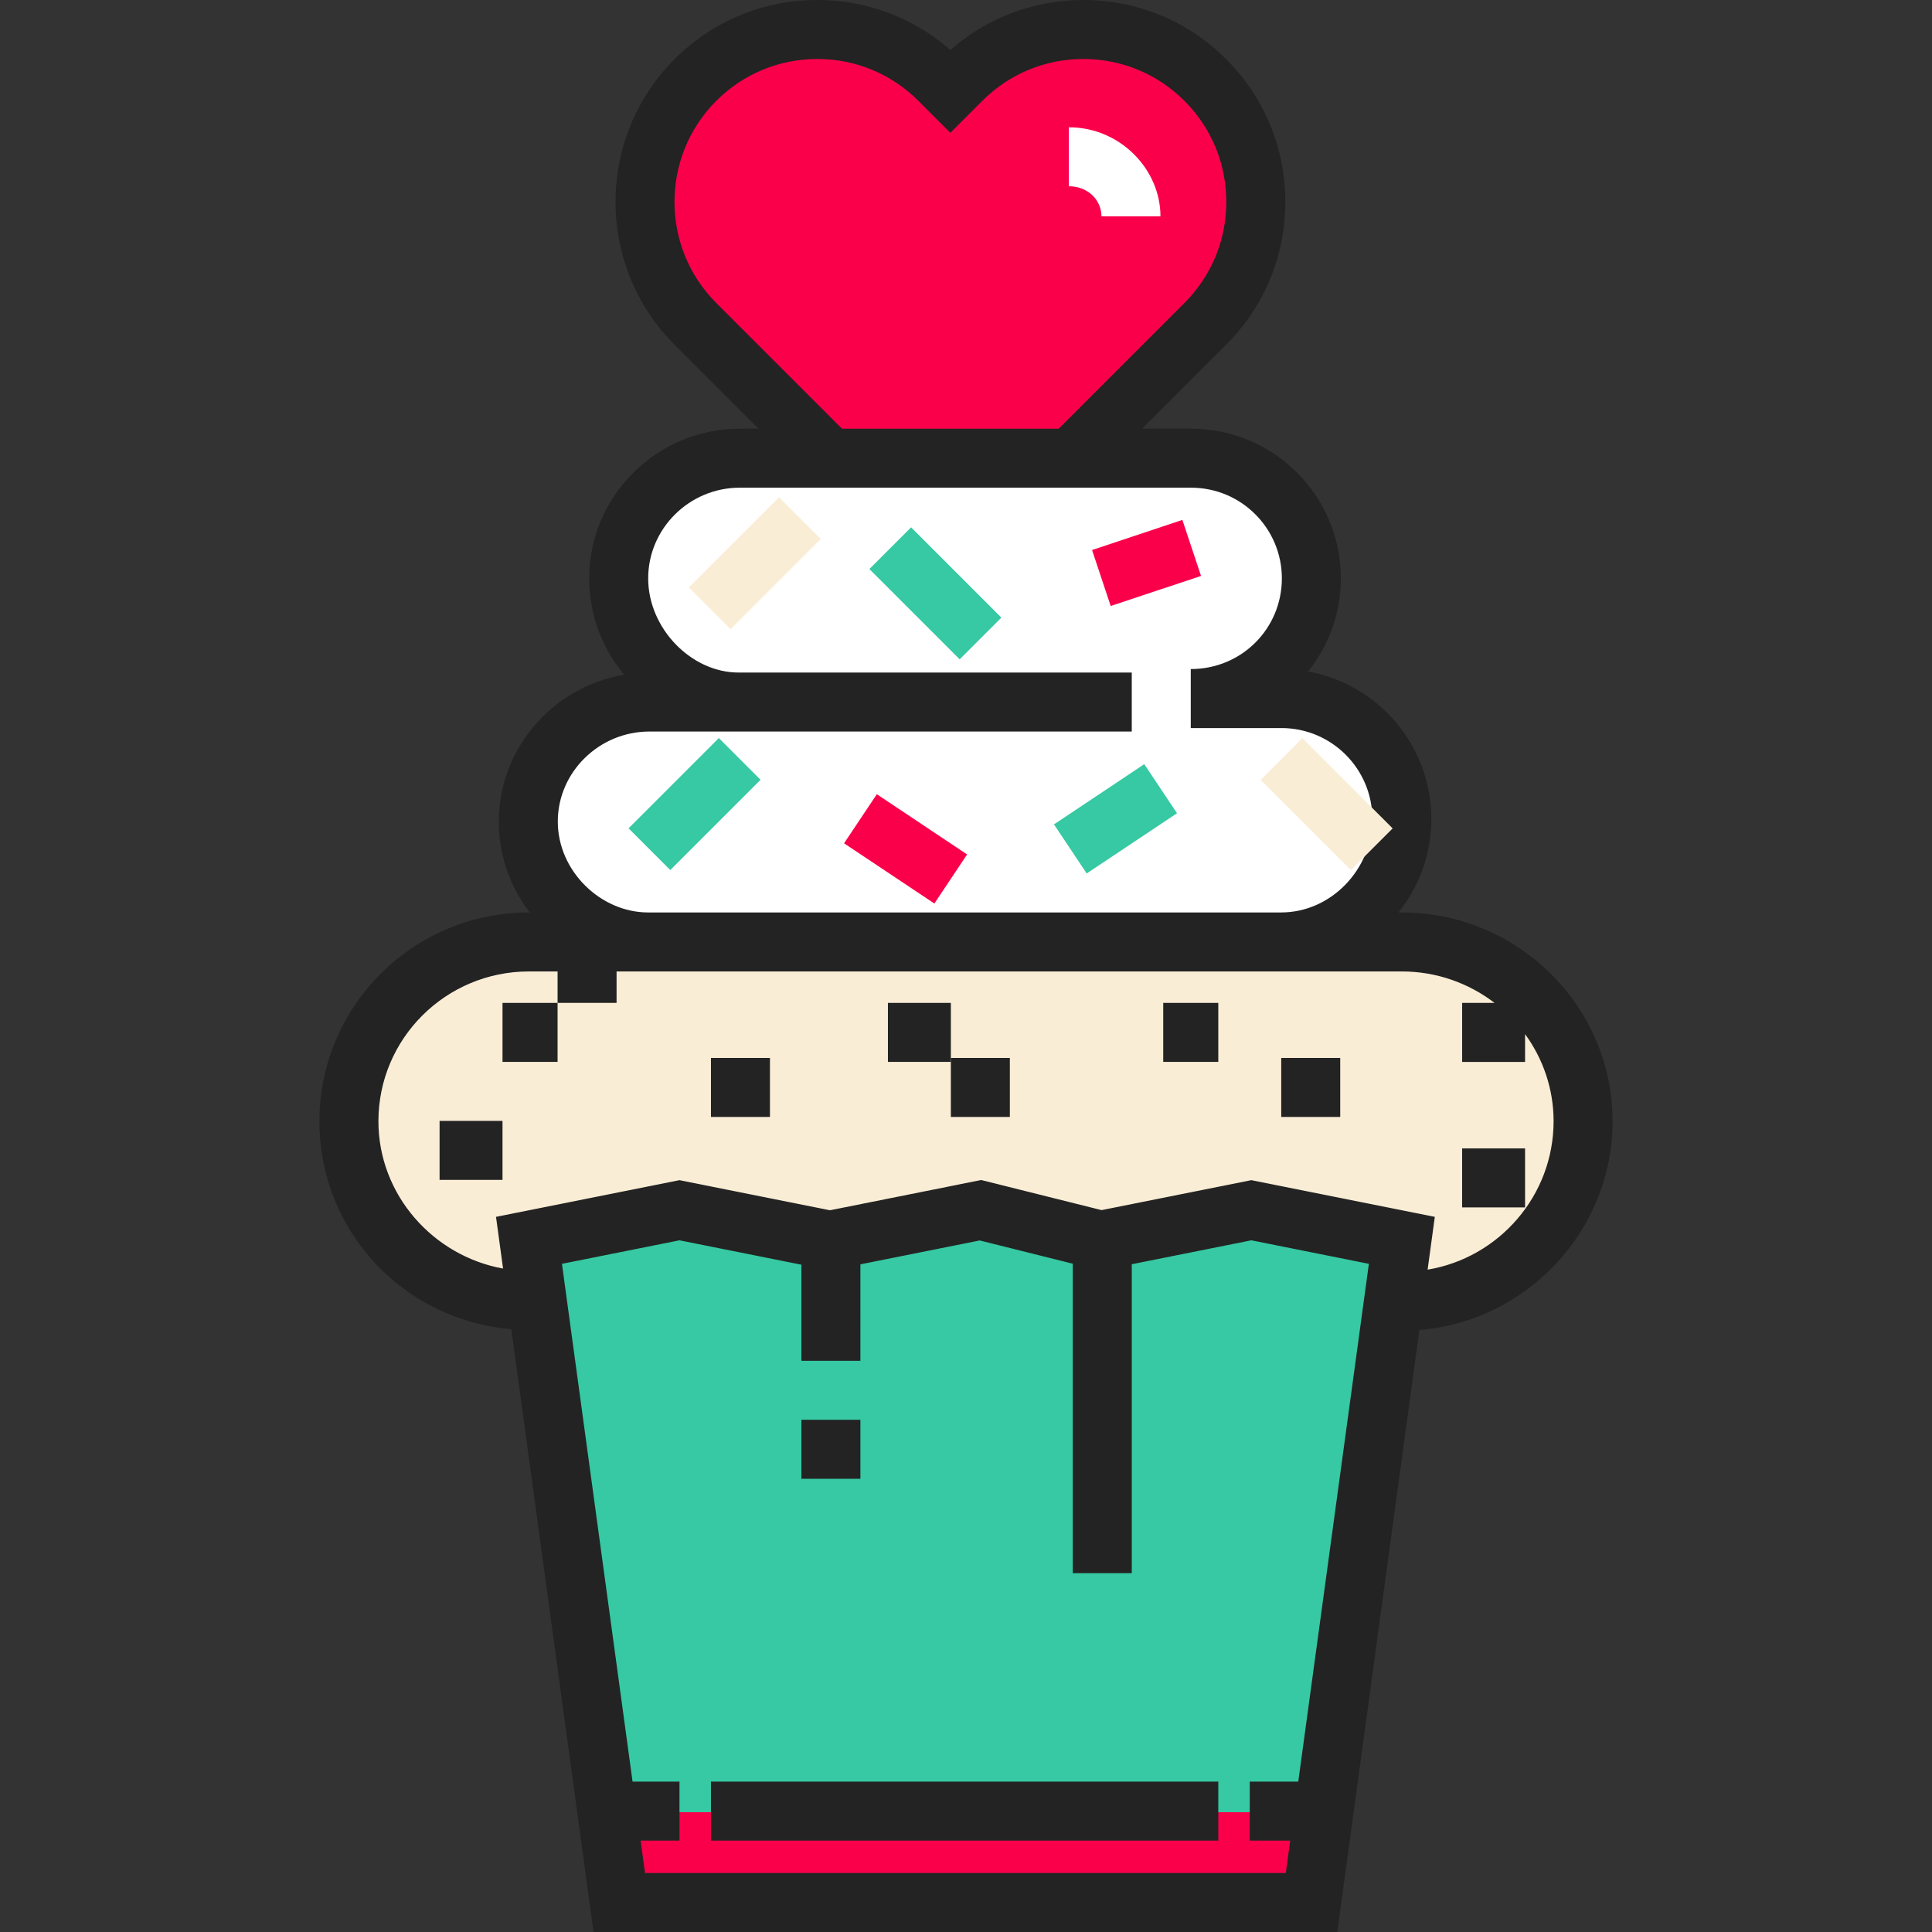 <?xml version="1.0" encoding="iso-8859-1"?>
<!-- Uploaded to: SVG Repo, www.svgrepo.com, Generator: SVG Repo Mixer Tools -->
<svg version="1.1" id="Layer_1" xmlns="http://www.w3.org/2000/svg" xmlns:xlink="http://www.w3.org/1999/xlink" 
	 viewBox="0 0 511.999 511.999" xml:space="preserve">
<rect x="0" y="0" width="511.999" height="511.999" fill="#333333" stroke="none"/>
<path style="fill:#FA004B;" d="M283.927,121.313l35.488-35.488c17.846-17.846,17.846-46.778,0-64.623
	c-17.846-17.846-46.778-17.846-64.623,0l-2.937,2.937l-2.937-2.937c-17.846-17.846-46.778-17.846-64.623,0
	c-17.845,17.845-17.846,46.778,0,64.623l35.66,35.66"/>
<path style="fill:#FFFFFF;" d="M339.596,185.525h-23.929c17.621,0,31.906-14.69,31.906-32.31c0-17.621-14.284-32.31-31.906-32.31
	H196.019c-17.621,0-31.906,14.689-31.906,32.31c0,17.62,14.284,32.31,31.906,32.31H172.09c-17.621,0-31.906,14.167-31.906,31.789
	c0,17.62,14.284,31.789,31.906,31.789h143.577h23.929c17.622,0,31.906-14.168,31.906-31.789
	C371.502,199.693,357.218,185.525,339.596,185.525z"/>
<path style="fill:#FAEDD6;" d="M140.185,344.654c-26.432,0-47.859-21.343-47.859-47.775c0-26.432,21.427-47.775,47.859-47.775
	h231.318c26.432,0,47.859,21.343,47.859,47.775c0,26.432-21.427,47.817-47.859,47.817"/>
<polygon style="fill:#36C9A3;" points="347.572,504.183 164.114,504.183 140.185,328.701 180.067,320.724 219.949,328.701 
	259.831,320.724 291.738,328.701 331.62,320.724 371.502,328.701 "/>
<rect x="164.114" y="480.253" style="fill:#FA004B;" width="183.459" height="23.929"/>
<g>
	<rect x="188.409" y="472.144" style="fill:#232323;" width="134.452" height="15.634"/>
	<rect x="212.381" y="376.256" style="fill:#232323;" width="15.634" height="15.634"/>
	<rect x="133.169" y="265.776" style="fill:#232323;" width="14.592" height="15.634"/>
	<rect x="188.409" y="280.368" style="fill:#232323;" width="15.634" height="15.634"/>
	<rect x="235.311" y="265.776" style="fill:#232323;" width="16.676" height="15.634"/>
	<rect x="116.493" y="297.044" style="fill:#232323;" width="16.676" height="15.634"/>
	<rect x="251.987" y="280.368" style="fill:#232323;" width="15.634" height="15.634"/>
	<rect x="308.269" y="265.776" style="fill:#232323;" width="14.592" height="15.634"/>
	<rect x="339.537" y="280.368" style="fill:#232323;" width="15.634" height="15.634"/>
	<path style="fill:#232323;" d="M371.502,241.808h-0.89c5.442-6.799,8.707-15.411,8.707-24.777
		c0-19.492-14.116-35.738-32.659-39.082c5.423-6.778,8.679-15.352,8.679-24.673c0-21.872-17.768-39.666-39.672-39.666h-12.98
		l22.256-22.256c10.107-10.108,15.674-23.547,15.674-37.84s-5.567-27.731-15.674-37.838C314.836,5.567,301.397,0,287.104,0
		c-13.104,0-25.491,4.679-35.249,13.247C242.097,4.679,229.711,0,216.606,0c-14.294,0-27.731,5.567-37.839,15.674
		c-20.864,20.865-20.865,54.814,0,75.679l22.256,22.256h-5.004c-21.903,0-39.88,17.793-39.88,39.666
		c0,9.713,3.486,18.618,9.272,25.524c-18.746,3.168-33.223,19.411-33.223,38.922c0,9.061,3.065,17.414,8.213,24.086h-0.217
		c-30.7,0-55.536,24.821-55.536,55.332c0,28.877,21.994,52.642,50.857,55.107l21.784,159.754h197.106l21.755-159.543
		c28.282-2.23,51.199-26.18,51.199-55.318C427.35,266.629,402.202,241.808,371.502,241.808z M189.821,80.297
		c-14.769-14.769-14.769-38.8,0-53.568c7.155-7.155,16.668-11.095,26.785-11.095c10.118,0,19.63,3.94,26.784,11.096l8.465,8.464
		l8.465-8.464c7.153-7.156,16.666-11.096,26.783-11.096s19.63,3.94,26.784,11.096c7.154,7.153,11.095,16.666,11.095,26.783
		c0,10.118-3.94,19.63-11.096,26.784l-33.313,33.313h-57.44L189.821,80.297z M172.09,193.864h127.841V178.23H195.705
		c-12.507,0-23.931-11.687-23.931-24.954c0-13.251,10.964-24.032,24.246-24.032h119.646c13.283,0,24.038,10.781,24.038,24.032
		s-10.59,24.032-24.14,24.032v15.634c0.034,0,0.068-0.002,0.102-0.002v0.002h23.93c13.282,0,24.088,10.806,24.088,24.089
		c0,13.283-10.891,24.777-24.173,24.777h-23.846H171.733c-12.507,0-23.91-10.93-23.91-24.086
		C147.822,204.567,158.837,193.864,172.09,193.864z M344.052,472.147h-12.853v15.634h10.721l-1.17,8.585H170.937l-1.17-8.585h10.304
		v-15.634h-12.436l-18.712-137.222l31.144-6.23l32.314,6.463v25.467h15.634V335.06l31.626-6.326l24.656,6.164v82.008h15.634v-81.872
		l31.689-6.339l31.144,6.23L344.052,472.147z M378.332,336.47l1.908-13.992l-48.619-9.724l-39.692,7.938l-31.906-7.976
		l-40.073,8.015l-39.882-7.976l-48.62,9.724l1.869,13.706c-18.579-3.372-33.032-19.59-33.032-39.044
		c0-21.89,17.823-39.698,39.902-39.698h7.576v8.338h15.634v-8.338h208.107c9.228,0,17.76,3.118,24.574,8.338h-8.596v15.634h16.676
		v-7.364c4.746,6.511,7.559,14.481,7.559,23.089C411.716,316.907,397.175,333.352,378.332,336.47z"/>
	<rect x="387.481" y="304.34" style="fill:#232323;" width="16.676" height="15.634"/>
</g>
<rect x="176.248" y="196.119" transform="matrix(-0.707 -0.707 0.707 -0.707 163.577 493.834)" style="fill:#36C9A3;" width="15.634" height="33.841"/>
<rect x="225.519" y="217.204" transform="matrix(-0.832 -0.555 0.555 -0.832 314.698 545.32)" style="fill:#FA004B;" width="28.76" height="15.635"/>
<rect x="287.908" y="202.663" transform="matrix(-0.555 -0.832 0.832 -0.555 279.162 583.496)" style="fill:#36C9A3;" width="15.635" height="28.761"/>
<g>
	
		<rect x="334.641" y="205.22" transform="matrix(-0.707 -0.707 0.707 -0.707 449.512 612.268)" style="fill:#FAEDD6;" width="33.841" height="15.634"/>
	
		<rect x="192.207" y="132.301" transform="matrix(-0.707 -0.707 0.707 -0.707 235.946 396.175)" style="fill:#FAEDD6;" width="15.634" height="33.841"/>
</g>
<rect x="230.957" y="149.378" transform="matrix(-0.707 -0.707 0.707 -0.707 312 443.623)" style="fill:#36C9A3;" width="33.842" height="15.633"/>
<rect x="295.888" y="136.639" transform="matrix(-0.316 -0.949 0.949 -0.316 258.175 484.572)" style="fill:#FA004B;" width="15.635" height="25.224"/>
<path style="fill:#FFFFFF;" d="M307.531,57.327h-15.634c0-4.169-3.431-7.963-8.642-7.963V33.731
	C296.804,33.731,307.531,44.82,307.531,57.327z"/>
</svg>